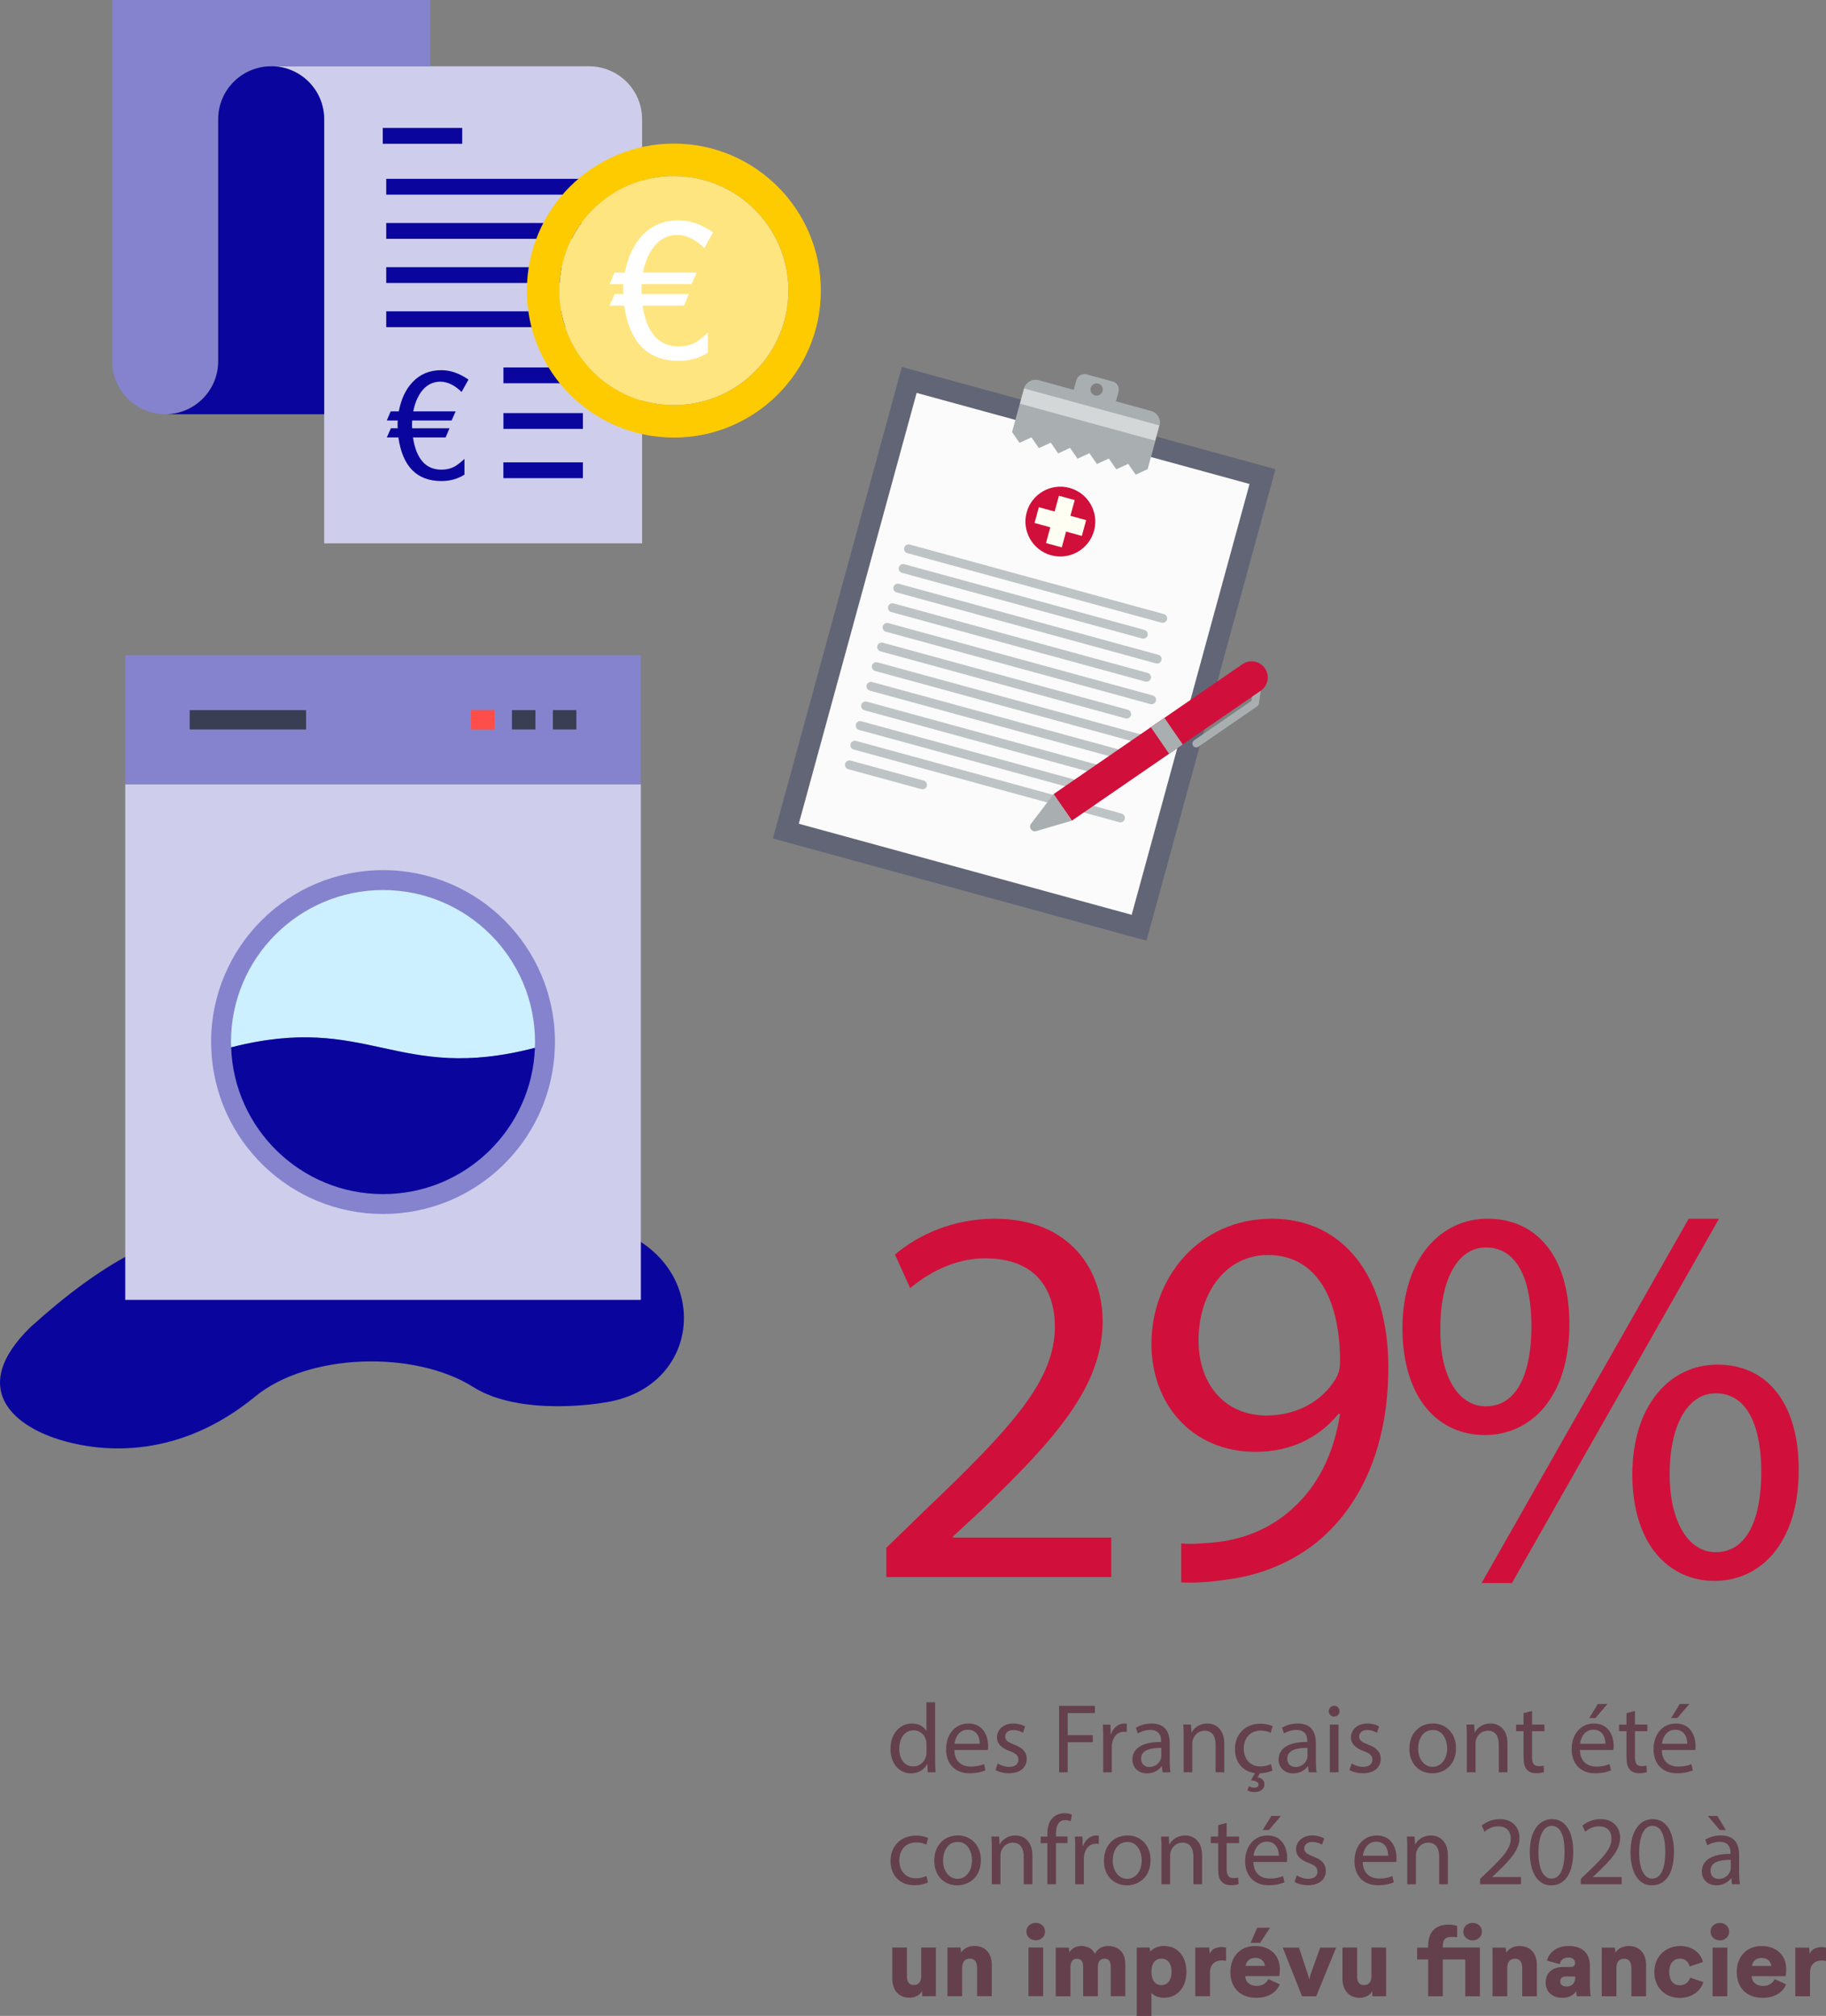 <?xml version="1.0" encoding="UTF-8"?>
<svg id="Calque_2" data-name="Calque 2" xmlns="http://www.w3.org/2000/svg" viewBox="0 0 586.99 648.01">
  <rect x="0" y="0" width="586.99" height="648.01" fill="#808080" stroke="none"/>
  <defs>
    <style>
      .cls-1 {
        fill: #8583ce;
      }

      .cls-2 {
        fill: #ff4d49;
      }

      .cls-3 {
        fill: #fff;
      }

      .cls-4 {
        fill: #0a069d;
      }

      .cls-5 {
        fill: #a9afb1;
      }

      .cls-6 {
        fill: #fefff2;
      }

      .cls-7 {
        fill: #64404c;
      }

      .cls-8 {
        fill: #bec3c5;
      }

      .cls-9 {
        fill: #ccf0ff;
      }

      .cls-10 {
        fill: #393e52;
      }

      .cls-11 {
        fill: #fecb00;
      }

      .cls-12 {
        fill: #fbfbfb;
      }

      .cls-13 {
        fill: #d4d7d8;
      }

      .cls-14 {
        fill: #fee580;
      }

      .cls-15 {
        fill: #d0103a;
      }

      .cls-16 {
        fill: #616575;
      }

      .cls-17 {
        fill: #cecdeb;
      }
    </style>
  </defs>
  <g id="Calque_1-2" data-name="Calque 1">
    <g>
      <path class="cls-7" d="m300.61,547.21v18.53c0,1.36.03,2.92.13,3.96h-2.5l-.13-2.66h-.06c-.86,1.71-2.72,3.01-5.23,3.01-3.71,0-6.56-3.14-6.56-7.79-.03-5.1,3.14-8.24,6.87-8.24,2.34,0,3.93,1.11,4.62,2.34h.06v-9.16h2.79Zm-2.79,13.4c0-.35-.03-.82-.13-1.17-.41-1.77-1.93-3.23-4.02-3.23-2.88,0-4.59,2.53-4.59,5.92,0,3.1,1.52,5.67,4.53,5.67,1.87,0,3.58-1.24,4.09-3.33.1-.38.13-.76.13-1.2v-2.66Z"/>
      <path class="cls-7" d="m306.79,562.54c.06,3.77,2.47,5.32,5.26,5.32,2,0,3.2-.35,4.25-.79l.47,2c-.98.44-2.66.95-5.1.95-4.72,0-7.54-3.1-7.54-7.73s2.72-8.27,7.19-8.27c5,0,6.33,4.4,6.33,7.22,0,.57-.06,1.01-.09,1.3h-10.77Zm8.17-2c.03-1.77-.73-4.53-3.86-4.53-2.82,0-4.05,2.6-4.28,4.53h8.14Z"/>
      <path class="cls-7" d="m320.73,566.85c.82.54,2.28,1.11,3.67,1.11,2.03,0,2.98-1.01,2.98-2.28,0-1.33-.79-2.06-2.85-2.82-2.76-.98-4.05-2.5-4.05-4.34,0-2.47,2-4.5,5.29-4.5,1.55,0,2.92.44,3.77.95l-.7,2.03c-.6-.38-1.71-.89-3.14-.89-1.65,0-2.57.95-2.57,2.09,0,1.27.92,1.84,2.91,2.6,2.66,1.01,4.02,2.34,4.02,4.62,0,2.69-2.09,4.59-5.73,4.59-1.68,0-3.23-.41-4.31-1.04l.7-2.12Z"/>
      <path class="cls-7" d="m340.46,548.35h11.5v2.31h-8.74v7.1h8.08v2.28h-8.08v9.66h-2.76v-21.35Z"/>
      <path class="cls-7" d="m354.65,559.15c0-1.81-.03-3.36-.13-4.78h2.44l.09,3.01h.13c.7-2.06,2.38-3.36,4.25-3.36.32,0,.54.03.79.1v2.63c-.28-.06-.57-.09-.95-.09-1.96,0-3.36,1.49-3.74,3.58-.06.38-.13.82-.13,1.3v8.17h-2.76v-10.55Z"/>
      <path class="cls-7" d="m373.72,569.7l-.22-1.93h-.09c-.86,1.2-2.5,2.28-4.69,2.28-3.1,0-4.69-2.19-4.69-4.4,0-3.71,3.29-5.73,9.22-5.7v-.32c0-1.27-.35-3.55-3.48-3.55-1.43,0-2.92.44-3.99,1.14l-.63-1.84c1.27-.82,3.1-1.36,5.04-1.36,4.69,0,5.83,3.2,5.83,6.27v5.73c0,1.33.06,2.63.25,3.67h-2.53Zm-.41-7.82c-3.04-.06-6.49.47-6.49,3.45,0,1.81,1.2,2.66,2.63,2.66,2,0,3.26-1.27,3.71-2.57.1-.29.16-.6.16-.89v-2.66Z"/>
      <path class="cls-7" d="m380.51,558.51c0-1.58-.03-2.88-.13-4.15h2.47l.16,2.53h.06c.76-1.46,2.53-2.88,5.07-2.88,2.12,0,5.42,1.27,5.42,6.53v9.15h-2.79v-8.84c0-2.47-.92-4.53-3.55-4.53-1.84,0-3.26,1.3-3.74,2.85-.13.35-.19.82-.19,1.3v9.22h-2.79v-11.18Z"/>
      <path class="cls-7" d="m409.02,569.13c-.67.35-2.12.82-3.96.89l-.82,1.27c1.17.16,2.22.98,2.22,2.19,0,1.87-1.55,2.57-3.29,2.57-.79,0-1.62-.22-2.15-.54l.48-1.36c.51.32,1.14.48,1.71.48.7,0,1.36-.25,1.36-1.01-.03-.82-.98-1.2-2.47-1.33l1.33-2.31c-3.93-.51-6.43-3.49-6.43-7.76,0-4.72,3.23-8.14,8.24-8.14,1.65,0,3.1.41,3.87.79l-.63,2.15c-.67-.38-1.71-.73-3.23-.73-3.52,0-5.42,2.6-5.42,5.8,0,3.55,2.28,5.73,5.32,5.73,1.58,0,2.63-.41,3.42-.76l.48,2.09Z"/>
      <path class="cls-7" d="m420.71,569.7l-.22-1.93h-.09c-.86,1.2-2.5,2.28-4.69,2.28-3.1,0-4.69-2.19-4.69-4.4,0-3.71,3.29-5.73,9.22-5.7v-.32c0-1.27-.35-3.55-3.49-3.55-1.42,0-2.91.44-3.99,1.14l-.63-1.84c1.27-.82,3.1-1.36,5.04-1.36,4.69,0,5.83,3.2,5.83,6.27v5.73c0,1.33.06,2.63.25,3.67h-2.53Zm-.41-7.82c-3.04-.06-6.49.47-6.49,3.45,0,1.81,1.2,2.66,2.63,2.66,2,0,3.26-1.27,3.71-2.57.1-.29.16-.6.16-.89v-2.66Z"/>
      <path class="cls-7" d="m430.59,550.06c.03.95-.67,1.71-1.77,1.71-.98,0-1.68-.76-1.68-1.71s.73-1.74,1.74-1.74,1.71.76,1.71,1.74Zm-3.1,19.64v-15.33h2.79v15.33h-2.79Z"/>
      <path class="cls-7" d="m434.52,566.85c.82.54,2.28,1.11,3.67,1.11,2.03,0,2.98-1.01,2.98-2.28,0-1.33-.79-2.06-2.85-2.82-2.76-.98-4.05-2.5-4.05-4.34,0-2.47,2-4.5,5.29-4.5,1.55,0,2.92.44,3.77.95l-.7,2.03c-.6-.38-1.71-.89-3.14-.89-1.65,0-2.57.95-2.57,2.09,0,1.27.92,1.84,2.91,2.6,2.66,1.01,4.02,2.34,4.02,4.62,0,2.69-2.09,4.59-5.73,4.59-1.68,0-3.23-.41-4.31-1.04l.7-2.12Z"/>
      <path class="cls-7" d="m468.04,561.9c0,5.67-3.93,8.14-7.63,8.14-4.15,0-7.35-3.04-7.35-7.89,0-5.13,3.36-8.14,7.6-8.14s7.38,3.2,7.38,7.89Zm-12.16.16c0,3.36,1.93,5.89,4.66,5.89s4.66-2.5,4.66-5.96c0-2.6-1.3-5.89-4.59-5.89s-4.72,3.04-4.72,5.96Z"/>
      <path class="cls-7" d="m471.55,558.51c0-1.58-.03-2.88-.13-4.15h2.47l.16,2.53h.06c.76-1.46,2.53-2.88,5.07-2.88,2.12,0,5.42,1.27,5.42,6.53v9.15h-2.79v-8.84c0-2.47-.92-4.53-3.55-4.53-1.84,0-3.26,1.3-3.74,2.85-.13.35-.19.82-.19,1.3v9.22h-2.79v-11.18Z"/>
      <path class="cls-7" d="m492.49,549.96v4.4h3.99v2.12h-3.99v8.27c0,1.9.54,2.98,2.09,2.98.73,0,1.27-.09,1.62-.19l.13,2.09c-.54.22-1.39.38-2.47.38-1.3,0-2.34-.41-3.01-1.17-.79-.82-1.08-2.19-1.08-3.99v-8.36h-2.38v-2.12h2.38v-3.67l2.72-.73Z"/>
      <path class="cls-7" d="m507.89,562.54c.06,3.77,2.47,5.32,5.26,5.32,2,0,3.2-.35,4.25-.79l.47,2c-.98.44-2.66.95-5.1.95-4.72,0-7.54-3.1-7.54-7.73s2.72-8.27,7.19-8.27c5,0,6.33,4.4,6.33,7.22,0,.57-.06,1.01-.09,1.3h-10.77Zm8.17-2c.03-1.77-.73-4.53-3.86-4.53-2.82,0-4.05,2.6-4.28,4.53h8.14Zm.67-12.8l-3.86,4.53h-2l2.79-4.53h3.07Z"/>
      <path class="cls-7" d="m525.57,549.96v4.4h3.99v2.12h-3.99v8.27c0,1.9.54,2.98,2.09,2.98.73,0,1.27-.09,1.62-.19l.13,2.09c-.54.22-1.39.38-2.47.38-1.3,0-2.34-.41-3.01-1.17-.79-.82-1.08-2.19-1.08-3.99v-8.36h-2.38v-2.12h2.38v-3.67l2.72-.73Z"/>
      <path class="cls-7" d="m534.21,562.54c.06,3.77,2.47,5.32,5.26,5.32,2,0,3.2-.35,4.25-.79l.47,2c-.98.44-2.66.95-5.1.95-4.72,0-7.54-3.1-7.54-7.73s2.72-8.27,7.19-8.27c5,0,6.33,4.4,6.33,7.22,0,.57-.06,1.01-.09,1.3h-10.77Zm8.17-2c.03-1.77-.73-4.53-3.86-4.53-2.82,0-4.05,2.6-4.28,4.53h8.14Zm.67-12.8l-3.86,4.53h-2l2.79-4.53h3.07Z"/>
    </g>
    <g>
      <path class="cls-7" d="m298.3,605.11c-.73.38-2.34.89-4.4.89-4.62,0-7.63-3.14-7.63-7.82s3.23-8.14,8.24-8.14c1.65,0,3.1.41,3.86.79l-.63,2.15c-.67-.38-1.71-.73-3.23-.73-3.52,0-5.42,2.6-5.42,5.8,0,3.55,2.28,5.73,5.32,5.73,1.58,0,2.63-.41,3.42-.76l.48,2.09Z"/>
      <path class="cls-7" d="m315.31,597.89c0,5.67-3.93,8.14-7.63,8.14-4.15,0-7.35-3.04-7.35-7.89,0-5.13,3.36-8.14,7.6-8.14s7.38,3.2,7.38,7.89Zm-12.16.16c0,3.36,1.93,5.89,4.66,5.89s4.66-2.5,4.66-5.96c0-2.6-1.3-5.89-4.59-5.89s-4.72,3.04-4.72,5.96Z"/>
      <path class="cls-7" d="m318.83,594.5c0-1.58-.03-2.88-.13-4.15h2.47l.16,2.53h.06c.76-1.46,2.53-2.88,5.07-2.88,2.12,0,5.42,1.27,5.42,6.53v9.15h-2.79v-8.84c0-2.47-.92-4.53-3.55-4.53-1.84,0-3.26,1.3-3.74,2.85-.13.35-.19.82-.19,1.3v9.22h-2.79v-11.18Z"/>
      <path class="cls-7" d="m336.69,605.68v-13.21h-2.15v-2.12h2.15v-.73c0-2.15.47-4.12,1.77-5.35,1.05-1.01,2.44-1.42,3.74-1.42.98,0,1.84.22,2.38.44l-.38,2.15c-.41-.19-.98-.35-1.77-.35-2.38,0-2.98,2.09-2.98,4.43v.82h3.71v2.12h-3.71v13.21h-2.76Z"/>
      <path class="cls-7" d="m345.66,595.14c0-1.81-.03-3.36-.13-4.78h2.44l.09,3.01h.13c.7-2.06,2.38-3.36,4.25-3.36.32,0,.54.03.79.1v2.63c-.28-.06-.57-.09-.95-.09-1.96,0-3.36,1.49-3.74,3.58-.06.38-.13.82-.13,1.3v8.17h-2.76v-10.55Z"/>
      <path class="cls-7" d="m369.86,597.89c0,5.67-3.93,8.14-7.63,8.14-4.15,0-7.35-3.04-7.35-7.89,0-5.13,3.36-8.14,7.6-8.14s7.38,3.2,7.38,7.89Zm-12.16.16c0,3.36,1.93,5.89,4.66,5.89s4.66-2.5,4.66-5.96c0-2.6-1.3-5.89-4.59-5.89s-4.72,3.04-4.72,5.96Z"/>
      <path class="cls-7" d="m373.38,594.5c0-1.58-.03-2.88-.13-4.15h2.47l.16,2.53h.06c.76-1.46,2.53-2.88,5.07-2.88,2.12,0,5.42,1.27,5.42,6.53v9.15h-2.79v-8.84c0-2.47-.92-4.53-3.55-4.53-1.84,0-3.26,1.3-3.74,2.85-.13.35-.19.82-.19,1.3v9.22h-2.79v-11.18Z"/>
      <path class="cls-7" d="m394.32,585.95v4.4h3.99v2.12h-3.99v8.27c0,1.9.54,2.98,2.09,2.98.73,0,1.27-.09,1.62-.19l.13,2.09c-.54.22-1.39.38-2.47.38-1.3,0-2.34-.41-3.01-1.17-.79-.82-1.08-2.19-1.08-3.99v-8.36h-2.38v-2.12h2.38v-3.67l2.72-.73Z"/>
      <path class="cls-7" d="m402.93,598.53c.06,3.77,2.47,5.32,5.26,5.32,2,0,3.2-.35,4.25-.79l.47,2c-.98.44-2.66.95-5.1.95-4.72,0-7.54-3.1-7.54-7.73s2.72-8.27,7.19-8.27c5,0,6.33,4.4,6.33,7.22,0,.57-.06,1.01-.09,1.3h-10.77Zm8.17-2c.03-1.77-.73-4.53-3.86-4.53-2.82,0-4.05,2.6-4.28,4.53h8.14Zm.67-12.8l-3.86,4.53h-2l2.79-4.53h3.07Z"/>
      <path class="cls-7" d="m416.87,602.83c.82.54,2.28,1.11,3.67,1.11,2.03,0,2.98-1.01,2.98-2.28,0-1.33-.79-2.06-2.85-2.82-2.76-.98-4.05-2.5-4.05-4.34,0-2.47,2-4.5,5.29-4.5,1.55,0,2.91.44,3.77.95l-.7,2.03c-.6-.38-1.71-.89-3.14-.89-1.65,0-2.57.95-2.57,2.09,0,1.27.92,1.84,2.91,2.6,2.66,1.01,4.02,2.34,4.02,4.62,0,2.69-2.09,4.59-5.73,4.59-1.68,0-3.23-.41-4.31-1.04l.7-2.12Z"/>
      <path class="cls-7" d="m438.07,598.53c.06,3.77,2.47,5.32,5.26,5.32,2,0,3.2-.35,4.25-.79l.47,2c-.98.44-2.66.95-5.1.95-4.72,0-7.54-3.1-7.54-7.73s2.72-8.27,7.19-8.27c5,0,6.33,4.4,6.33,7.22,0,.57-.06,1.01-.09,1.3h-10.77Zm8.17-2c.03-1.77-.73-4.53-3.86-4.53-2.82,0-4.05,2.6-4.28,4.53h8.14Z"/>
      <path class="cls-7" d="m452.39,594.5c0-1.58-.03-2.88-.13-4.15h2.47l.16,2.53h.06c.76-1.46,2.53-2.88,5.07-2.88,2.12,0,5.42,1.27,5.42,6.53v9.15h-2.79v-8.84c0-2.47-.92-4.53-3.55-4.53-1.84,0-3.26,1.3-3.74,2.85-.13.35-.19.82-.19,1.3v9.22h-2.79v-11.18Z"/>
      <path class="cls-7" d="m475.8,605.68v-1.71l2.19-2.12c5.26-5,7.63-7.67,7.67-10.77,0-2.09-1.01-4.02-4.09-4.02-1.87,0-3.42.95-4.37,1.74l-.89-1.96c1.42-1.2,3.45-2.09,5.83-2.09,4.43,0,6.3,3.04,6.3,5.99,0,3.8-2.76,6.87-7.1,11.05l-1.65,1.52v.06h9.25v2.31h-13.15Z"/>
      <path class="cls-7" d="m505.73,595.17c0,7-2.6,10.87-7.16,10.87-4.02,0-6.75-3.77-6.81-10.58,0-6.91,2.98-10.71,7.16-10.71s6.81,3.86,6.81,10.42Zm-11.18.32c0,5.35,1.65,8.39,4.18,8.39,2.85,0,4.21-3.33,4.21-8.58s-1.3-8.39-4.18-8.39c-2.44,0-4.21,2.98-4.21,8.58Z"/>
      <path class="cls-7" d="m508.17,605.68v-1.71l2.19-2.12c5.26-5,7.63-7.67,7.67-10.77,0-2.09-1.01-4.02-4.09-4.02-1.87,0-3.42.95-4.37,1.74l-.89-1.96c1.42-1.2,3.45-2.09,5.83-2.09,4.43,0,6.3,3.04,6.3,5.99,0,3.8-2.76,6.87-7.1,11.05l-1.65,1.52v.06h9.25v2.31h-13.15Z"/>
      <path class="cls-7" d="m538.11,595.17c0,7-2.6,10.87-7.16,10.87-4.02,0-6.75-3.77-6.81-10.58,0-6.91,2.98-10.71,7.16-10.71s6.81,3.86,6.81,10.42Zm-11.18.32c0,5.35,1.65,8.39,4.18,8.39,2.85,0,4.21-3.33,4.21-8.58s-1.3-8.39-4.18-8.39c-2.44,0-4.21,2.98-4.21,8.58Z"/>
      <path class="cls-7" d="m556.77,605.68l-.22-1.93h-.09c-.86,1.2-2.5,2.28-4.69,2.28-3.1,0-4.69-2.19-4.69-4.4,0-3.71,3.29-5.73,9.22-5.7v-.32c0-1.27-.35-3.55-3.48-3.55-1.43,0-2.92.44-3.99,1.14l-.63-1.84c1.27-.82,3.1-1.36,5.04-1.36,4.69,0,5.83,3.2,5.83,6.27v5.73c0,1.33.06,2.63.25,3.67h-2.53Zm-4.72-21.95l2.76,4.53h-1.96l-3.86-4.53h3.07Zm4.31,14.13c-3.04-.06-6.49.47-6.49,3.45,0,1.81,1.2,2.66,2.63,2.66,2,0,3.26-1.27,3.71-2.57.1-.29.16-.6.16-.89v-2.66Z"/>
    </g>
    <path class="cls-7" d="m300.86,626.02v15.65h-4.43v-1.65c-.67,1.3-2.38,2.15-3.99,2.15-3.58,0-5.61-2.47-5.61-6.15v-10.01h4.72v9.25c0,2.03.86,2.82,2.22,2.82,1.55,0,2.38-1.05,2.38-2.88v-9.19h4.72Zm17.96,5.67v9.98h-4.72v-9.12c0-2.06-.95-2.95-2.31-2.95-1.71,0-2.5,1.2-2.5,3.01v9.06h-4.72v-15.65h4.21l.19,1.62c.92-1.46,2.6-2.12,4.28-2.12,3.58,0,5.58,2.47,5.58,6.18Zm11.12-10.77c0-1.68,1.33-2.82,3.04-2.82,1.62,0,2.95,1.14,2.95,2.82,0,1.58-1.33,2.79-2.95,2.79-1.71,0-3.04-1.2-3.04-2.79Zm5.39,5.1v15.65h-4.72v-15.65h4.72Zm26.42,5.2v10.45h-4.69v-9.53c0-1.9-.82-2.53-2.03-2.53-1.49,0-2.12,1.14-2.12,2.63v9.44h-4.72v-9.53c0-1.84-.86-2.53-2.06-2.53-1.3,0-2.03,1.11-2.03,2.69v9.38h-4.72v-15.65h4.18l.22,1.49c.73-1.2,2.12-2,3.86-2,2.09,0,3.71,1.01,4.31,2.57.7-1.55,2.31-2.57,4.24-2.57,3.36,0,5.54,2.09,5.54,5.7Zm19.64,2.63c0,5.29-3.2,8.33-7.16,8.33-1.71,0-3.14-.57-4.09-1.55v7.38h-4.72v-21.98h4.15l.19,1.3c1.08-1.2,2.72-1.81,4.47-1.81,4.24,0,7.16,3.26,7.16,8.33Zm-4.78-.03c0-2.63-1.2-4.21-3.26-4.21s-3.2,1.55-3.2,4.21,1.14,4.28,3.2,4.28,3.26-1.65,3.26-4.28Zm17.52-7.79v4.28c-2.5-.51-5.16.32-5.16,3.8v7.57h-4.72v-15.65h4.43l.22,2.03c.63-1.71,2.69-2.57,5.23-2.03Zm13.59,10.14l3.67,1.68c-1.17,2.88-4.05,4.34-7.54,4.34-5.29,0-8.33-3.36-8.33-8.3s3.2-8.36,7.98-8.36,7.92,2.98,7.92,7.44c0,.76-.06,1.68-.22,2.25h-10.9c.06,1.9,1.52,3.14,3.67,3.14,1.81,0,3.17-.86,3.74-2.19Zm-7.32-4.24h6.21c-.13-1.58-1.36-2.57-3.07-2.57s-2.88.95-3.14,2.57Zm4.69-7.41h-3.07l2.12-4.85h4.12l-3.17,4.85Zm24.43,1.52l-6.4,15.65h-4.56l-6.21-15.65h5.23l2.44,7.38c.22.67.57,1.65.86,2.85.25-1.2.57-2.03.86-2.85l2.66-7.38h5.13Zm16.06,0v15.65h-4.43v-1.65c-.67,1.3-2.38,2.15-3.99,2.15-3.58,0-5.61-2.47-5.61-6.15v-10.01h4.72v9.25c0,2.03.86,2.82,2.22,2.82,1.55,0,2.38-1.05,2.38-2.88v-9.19h4.72Zm30.16,15.65h-4.72v-11.82h-7.22v11.82h-4.69v-11.82h-3.55v-3.83h3.55v-.73c0-4.31,2.47-6.65,6.46-6.65,1.05,0,2.03.16,2.85.44v3.61c-.63-.06-1.33-.1-1.74-.1-2.31,0-2.88,1.14-2.88,3.2v.22h11.94v15.65Zm-5.35-20.75c0-1.68,1.3-2.82,3.01-2.82s2.98,1.14,2.98,2.82c0,1.58-1.33,2.79-2.98,2.79s-3.01-1.2-3.01-2.79Zm23.66,10.77v9.98h-4.72v-9.12c0-2.06-.95-2.95-2.31-2.95-1.71,0-2.5,1.2-2.5,3.01v9.06h-4.72v-15.65h4.21l.19,1.62c.92-1.46,2.6-2.12,4.28-2.12,3.58,0,5.58,2.47,5.58,6.18Zm12.83,9.98c-.1-.54-.16-1.08-.22-1.62-.76,1.3-2.47,2.12-4.4,2.12-3.26,0-5.39-1.87-5.39-4.97s2.25-4.94,5.61-4.94h2.34c1.01,0,1.49-.38,1.49-1.36v-.03c0-1.01-.86-1.65-2.12-1.65-1.43,0-2.5.7-2.79,2.12l-4.09-1.11c.67-2.91,3.42-4.72,7-4.72,4.18,0,6.78,2.19,6.78,6.4v5.32c0,2.28.1,3.61.29,4.43h-4.5Zm-.51-6.37h-3.01c-1.24,0-1.81.67-1.81,1.62,0,1.05.82,1.62,2.06,1.62,1.77,0,2.76-1.17,2.76-2.85v-.38Zm22.78-3.61v9.98h-4.72v-9.12c0-2.06-.95-2.95-2.31-2.95-1.71,0-2.5,1.2-2.5,3.01v9.06h-4.72v-15.65h4.21l.19,1.62c.92-1.46,2.6-2.12,4.28-2.12,3.58,0,5.58,2.47,5.58,6.18Zm2.66,2.19c0-5.01,3.61-8.36,8.33-8.36,3.64,0,6.49,2,7.29,5.13l-4.28,1.46c-.32-1.62-1.62-2.53-3.14-2.53-2.19,0-3.42,1.74-3.42,4.28,0,2.72,1.36,4.28,3.39,4.28,1.68,0,2.88-.98,3.36-2.47l4.21,1.46c-.86,3.04-3.9,5.07-7.57,5.07-4.66,0-8.17-3.33-8.17-8.3Zm18.06-12.96c0-1.68,1.33-2.82,3.04-2.82,1.62,0,2.95,1.14,2.95,2.82,0,1.58-1.33,2.79-2.95,2.79-1.71,0-3.04-1.2-3.04-2.79Zm5.39,5.1v15.65h-4.72v-15.65h4.72Zm15.24,10.14l3.67,1.68c-1.17,2.88-4.05,4.34-7.54,4.34-5.29,0-8.33-3.36-8.33-8.3s3.2-8.36,7.98-8.36,7.92,2.98,7.92,7.44c0,.76-.06,1.68-.22,2.25h-10.9c.06,1.9,1.52,3.14,3.67,3.14,1.81,0,3.17-.86,3.74-2.19Zm-7.32-4.24h6.21c-.13-1.58-1.36-2.57-3.07-2.57s-2.88.95-3.14,2.57Zm23.82-5.89v4.28c-2.5-.51-5.16.32-5.16,3.8v7.57h-4.72v-15.65h4.43l.22,2.03c.63-1.71,2.69-2.57,5.23-2.03Z"/>
    <g>
      <path class="cls-15" d="m284.92,506.95v-9.41l12.02-11.68c28.93-27.53,42-42.17,42.17-59.25,0-11.5-5.58-22.13-22.48-22.13-10.28,0-18.82,5.23-24.05,9.58l-4.88-10.8c7.84-6.62,19-11.5,32.07-11.5,24.4,0,34.68,16.73,34.68,32.94,0,20.91-15.16,37.82-39.04,60.82l-9.06,8.37v.35h50.89v12.72h-72.32Z"/>
      <path class="cls-15" d="m379.72,496.14c3.31.35,7.15,0,12.37-.52,8.89-1.22,17.25-4.88,23.7-10.98,7.49-6.8,12.9-16.73,14.99-30.15h-.52c-6.27,7.67-15.34,12.2-26.66,12.2-20.39,0-33.46-15.34-33.46-34.68,0-21.44,15.51-40.26,38.69-40.26s37.47,18.82,37.47,47.75c0,24.92-8.37,42.35-19.52,53.15-8.71,8.54-20.74,13.77-32.94,15.16-5.58.87-10.46,1.05-14.12.87v-12.55Zm5.58-65.18c0,14.12,8.54,24.05,21.78,24.05,10.28,0,18.3-5.05,22.31-11.85.87-1.39,1.39-3.14,1.39-5.58,0-19.34-7.14-34.16-23.18-34.16-13.07,0-22.31,11.5-22.31,27.53Z"/>
      <path class="cls-15" d="m504.5,425.56c0,23.88-12.55,35.73-27.19,35.73s-26.31-11.33-26.49-34.16c0-22.65,12.37-35.38,27.36-35.38,15.86,0,26.31,12.2,26.31,33.81Zm-41.48,1.05c-.35,14.46,5.05,25.44,14.64,25.44,10.11,0,14.64-10.8,14.64-25.79,0-13.77-4.01-25.27-14.64-25.27-9.58,0-14.64,11.33-14.64,25.62Zm13.25,82.26l66.57-117.11h9.76l-66.57,117.11h-9.76Zm101.95-36.42c0,23.88-12.55,35.73-27.01,35.73s-26.32-11.33-26.49-33.98c0-22.83,12.37-35.55,27.36-35.55,15.86,0,26.14,12.2,26.14,33.81Zm-41.48,1.05c-.17,14.46,5.4,25.44,14.81,25.44,10.11,0,14.64-10.8,14.64-25.79,0-13.77-4.01-25.27-14.64-25.27-9.58,0-14.81,11.33-14.81,25.62Z"/>
    </g>
    <g>
      <path class="cls-17" d="m189.38,21.3h-102.2c9.41,0,17.03,7.63,17.03,17.03v136.32h102.2V38.34c0-9.41-7.63-17.03-17.03-17.03"/>
      <path class="cls-1" d="m138.28,0v21.3h-51.1c-9.41,0-17.03,7.63-17.03,17.03v77.79c0,9.41-7.63,17.03-17.03,17.03s-17.03-7.63-17.03-17.03V0h102.2Z"/>
      <path class="cls-4" d="m87.18,21.3c9.41,0,17.03,7.63,17.03,17.03v94.83h-51.1c9.41,0,17.03-7.63,17.03-17.03V38.34c0-9.41,7.63-17.03,17.03-17.03"/>
      <rect class="cls-4" x="123.04" y="41.13" width="25.54" height="5.09"/>
      <rect class="cls-4" x="161.84" y="118.11" width="25.54" height="5.08"/>
      <rect class="cls-4" x="161.84" y="132.79" width="25.54" height="5.08"/>
      <rect class="cls-4" x="161.82" y="148.62" width="25.56" height="5.08"/>
      <rect class="cls-4" x="124.16" y="57.49" width="63.42" height="5.08"/>
      <rect class="cls-4" x="124.16" y="71.69" width="63.42" height="5.08"/>
      <rect class="cls-4" x="124.16" y="85.88" width="63.42" height="5.08"/>
      <rect class="cls-4" x="124.16" y="100.08" width="63.42" height="5.08"/>
      <path class="cls-4" d="m152.12,445.85c-18.83-11.86-53.03-10.94-70.06,3.04-24.26,19.92-48.62,18.4-63.34,13.76-14.73-4.65-28.68-16.65-9.02-35.96,46.75-42.33,72.36-36.65,150.48-36.65,14.81,0,26.7,1.82,36.24,4.77,32.59,10.07,30.68,51.48-2.55,56.1,0,0-26.34,4.66-41.76-5.06"/>
      <path class="cls-17" d="m74.3,336.67c.91,26.2,22.41,47.18,48.83,47.18s47.86-20.9,48.83-47.03c.02-.62.04-1.22.04-1.86,0-26.98-21.87-48.85-48.87-48.85s-48.87,21.87-48.87,48.85c0,.58.02,1.14.04,1.72m131.72,81.17H40.26v-165.76h165.75v165.76Z"/>
      <path class="cls-1" d="m123.12,279.71c-30.51,0-55.26,24.73-55.26,55.24,0,.65.02,1.29.05,1.94,1.03,29.62,25.34,53.34,55.22,53.34s54.12-23.63,55.22-53.18c.02-.7.04-1.38.04-2.11,0-30.51-24.73-55.24-55.26-55.24"/>
      <path class="cls-9" d="m74.25,334.95c0-26.98,21.89-48.85,48.87-48.85s48.87,21.87,48.87,48.85c0,.64-.02,1.25-.04,1.86-44.44,11.59-53.5-11.46-97.66-.14-.02-.58-.04-1.14-.04-1.72"/>
      <rect class="cls-1" x="40.26" y="210.64" width="165.75" height="41.44"/>
      <path class="cls-4" d="m74.3,336.67c44.16-11.32,53.22,11.73,97.66.15-.97,26.13-22.45,47.03-48.83,47.03s-47.92-20.98-48.83-47.18"/>
      <rect class="cls-10" x="60.97" y="228.27" width="37.43" height="6.21"/>
      <rect class="cls-10" x="177.73" y="228.27" width="7.55" height="6.21"/>
      <rect class="cls-10" x="164.57" y="228.27" width="7.55" height="6.21"/>
      <rect class="cls-2" x="151.41" y="228.27" width="7.55" height="6.21"/>
      <rect class="cls-16" x="250.67" y="147.93" width="157.13" height="124.5" transform="translate(39.63 472.28) rotate(-74.7)"/>
      <rect class="cls-12" x="257.44" y="154.71" width="143.58" height="110.95" transform="translate(39.62 472.28) rotate(-74.7)"/>
      <path class="cls-5" d="m370.02,132.1l-11.3-3.09.84-3.06c.39-1.44-.46-2.93-1.9-3.32l-8.33-2.28c-1.44-.4-2.93.45-3.32,1.9l-.84,3.06-11.3-3.09c-2.04-.56-4.15.65-4.71,2.69l-3.82,13.98,2.39,3.46,3.83-1.76,2.39,3.46,3.83-1.76,2.39,3.46,3.82-1.77,2.4,3.47,3.82-1.76,2.4,3.47,3.83-1.76,2.4,3.47,3.83-1.76,2.41,3.47,3.84-1.76,3.82-13.98c.56-2.04-.64-4.16-2.69-4.71m-18.05-5.03c-1.05-.29-1.67-1.37-1.38-2.42.29-1.05,1.37-1.67,2.42-1.38,1.05.29,1.67,1.37,1.38,2.42-.29,1.05-1.37,1.67-2.42,1.38"/>
      <rect class="cls-13" x="347.72" y="110.75" width="5.08" height="45.02" transform="translate(129.3 435.94) rotate(-74.7)"/>
      <path class="cls-15" d="m351.69,170.62c-1.64,5.98-7.81,9.5-13.79,7.87-5.98-1.64-9.5-7.81-7.86-13.79,1.64-5.98,7.81-9.5,13.79-7.86,5.98,1.64,9.5,7.81,7.87,13.79"/>
      <polygon class="cls-6" points="349.16 167.2 344.09 165.81 345.48 160.75 340.41 159.36 339.02 164.43 333.95 163.04 332.56 168.11 337.63 169.5 336.25 174.57 341.32 175.95 342.7 170.88 347.77 172.27 349.16 167.2"/>
      <path class="cls-8" d="m373.38,200.16l-81.7-22.35c-.76-.21-1.21-1-1.01-1.76.21-.76,1-1.22,1.76-1.01l81.7,22.35c.76.21,1.21,1,1.01,1.76-.21.76-1,1.21-1.76,1"/>
      <path class="cls-8" d="m367.14,205.24l-77.19-21.11c-.76-.21-1.21-1-1.01-1.76.21-.76,1-1.22,1.76-1.01l77.19,21.12c.76.21,1.21,1,1.01,1.76-.21.76-1,1.21-1.76,1"/>
      <path class="cls-8" d="m371.6,213.24l-83.37-22.81c-.76-.21-1.21-1-1.01-1.76.21-.76,1-1.21,1.76-1l83.37,22.81c.76.21,1.21,1,1.01,1.76-.21.76-1,1.21-1.76,1"/>
      <path class="cls-8" d="m368.2,219.09l-81.7-22.35c-.76-.21-1.21-1-1.01-1.76.21-.76,1-1.21,1.76-1.01l81.7,22.35c.76.21,1.21,1,1.01,1.76-.21.76-1,1.21-1.76,1"/>
      <path class="cls-8" d="m369.82,226.32l-85.04-23.26c-.76-.21-1.21-1-1.01-1.76.21-.76,1-1.21,1.76-1.01l85.04,23.26c.76.21,1.21,1,1.01,1.76-.21.76-1,1.21-1.76,1"/>
      <path class="cls-8" d="m361.81,230.92l-78.77-21.55c-.76-.21-1.21-1-1.01-1.76.21-.76,1-1.21,1.76-1.01l78.77,21.55c.76.21,1.21,1,1.01,1.76-.21.76-1,1.21-1.76,1"/>
      <path class="cls-8" d="m368.21,239.45l-86.89-23.77c-.76-.21-1.21-1-1.01-1.76.21-.76,1-1.21,1.76-1.01l86.89,23.77c.76.21,1.21,1,1.01,1.76-.21.76-1,1.21-1.76,1"/>
      <path class="cls-8" d="m363.14,244.85l-83.54-22.85c-.76-.21-1.21-1-1.01-1.76.21-.76,1-1.21,1.76-1.01l83.54,22.85c.76.21,1.21,1,1.01,1.76-.21.76-1,1.21-1.76,1"/>
      <path class="cls-8" d="m356.57,249.84l-78.7-21.53c-.76-.21-1.21-1-1.01-1.76.21-.76,1-1.21,1.76-1.01l78.7,21.53c.76.21,1.21,1,1.01,1.76-.21.76-1,1.21-1.76,1"/>
      <path class="cls-8" d="m353.97,255.91l-77.83-21.29c-.76-.21-1.21-1-1.01-1.76.21-.76,1-1.21,1.76-1.01l77.83,21.29c.76.21,1.21,1,1.01,1.76-.21.76-1,1.21-1.76,1"/>
      <path class="cls-8" d="m359.81,264.29l-85.39-23.36c-.76-.21-1.21-1-1.01-1.76.21-.76,1-1.21,1.76-1.01l85.39,23.36c.76.21,1.21,1,1.01,1.76-.21.76-1,1.21-1.76,1"/>
      <path class="cls-8" d="m296.17,253.67l-23.49-6.42c-.76-.21-1.21-1-1.01-1.76.21-.76,1-1.21,1.76-1.01l23.49,6.42c.76.21,1.21,1,1.01,1.76-.21.76-1,1.21-1.76,1"/>
      <path class="cls-5" d="m383.53,239.72c-.39-.57-.25-1.34.32-1.74l18.46-12.7.99-7.39c.09-.68.72-1.16,1.4-1.07.68.09,1.16.72,1.07,1.4l-1.07,7.94c-.05.35-.24.66-.53.86l-18.92,13.01c-.57.39-1.34.25-1.73-.32"/>
      <path class="cls-15" d="m344.57,263.8l-5.88-8.54,60.72-41.77c2.36-1.62,5.59-1.03,7.21,1.33,1.62,2.36,1.03,5.59-1.33,7.21l-60.72,41.77Z"/>
      <path class="cls-5" d="m344.57,263.8l-5.88-8.54-7.24,9.51c-.89,1.17.23,2.81,1.64,2.39l11.47-3.36Z"/>
      <rect class="cls-5" x="372.43" y="231.33" width="5.3" height="10.37" transform="translate(-67.99 254.22) rotate(-34.52)"/>
      <path class="cls-11" d="m216.62,46.16c26.08,0,47.25,21.17,47.25,47.25s-21.17,47.25-47.25,47.25-47.25-21.15-47.25-47.25,21.15-47.25,47.25-47.25m36.8,47.25c0-20.32-16.48-36.8-36.8-36.8s-36.81,16.48-36.81,36.8,16.48,36.81,36.81,36.81,36.8-16.48,36.8-36.81"/>
      <path class="cls-14" d="m216.62,56.61c20.32,0,36.8,16.48,36.8,36.8s-16.48,36.81-36.8,36.81-36.81-16.48-36.81-36.81,16.48-36.8,36.81-36.8"/>
      <path class="cls-3" d="m226.4,79.74c-2.85-2.81-5.76-4.21-8.73-4.21s-5.58,1.3-7.57,3.91c-1.59,2.08-2.73,4.8-3.42,8.18h17.28l-1.65,3.72h-16.05c-.04.33-.06.65-.06.98v1.58c0,.21.02.41.06.61h15.2l-1.59,3.72h-13.31c1.34,8.75,5.21,13.12,11.6,13.12,1.96,0,3.68-.39,5.19-1.16,1.1-.57,2.5-1.65,4.21-3.23v6.41c-2.73,1.75-5.86,2.62-9.4,2.62-9.97,0-15.81-5.92-17.52-17.76h-4.7l1.65-3.72h2.81c-.04-.2-.06-.41-.06-.61v-1.65c0-.32.02-.63.06-.91h-4.45l1.59-3.72h3.3c.98-5,2.83-8.95,5.55-11.84,3.05-3.3,6.98-4.95,11.78-4.95,3.7,0,7.39,1.28,11.05,3.85l-2.81,5.06Z"/>
      <path class="cls-4" d="m148.4,126.01c-2.25-2.21-4.55-3.32-6.89-3.32s-4.4,1.03-5.97,3.08c-1.25,1.64-2.15,3.79-2.7,6.46h13.63l-1.3,2.94h-12.67c-.03.26-.05.51-.05.77v1.25c0,.16.01.32.05.48h12l-1.25,2.94h-10.5c1.06,6.91,4.11,10.36,9.15,10.36,1.54,0,2.91-.3,4.09-.92.87-.45,1.98-1.3,3.32-2.55v5.06c-2.15,1.38-4.62,2.07-7.42,2.07-7.87,0-12.48-4.67-13.83-14.02h-3.71l1.3-2.94h2.21c-.03-.16-.05-.32-.05-.48v-1.3c0-.26.02-.5.05-.72h-3.52l1.25-2.94h2.6c.77-3.95,2.23-7.07,4.38-9.34,2.41-2.6,5.51-3.9,9.3-3.9,2.92,0,5.83,1.01,8.72,3.03l-2.22,4Z"/>
    </g>
  </g>
</svg>